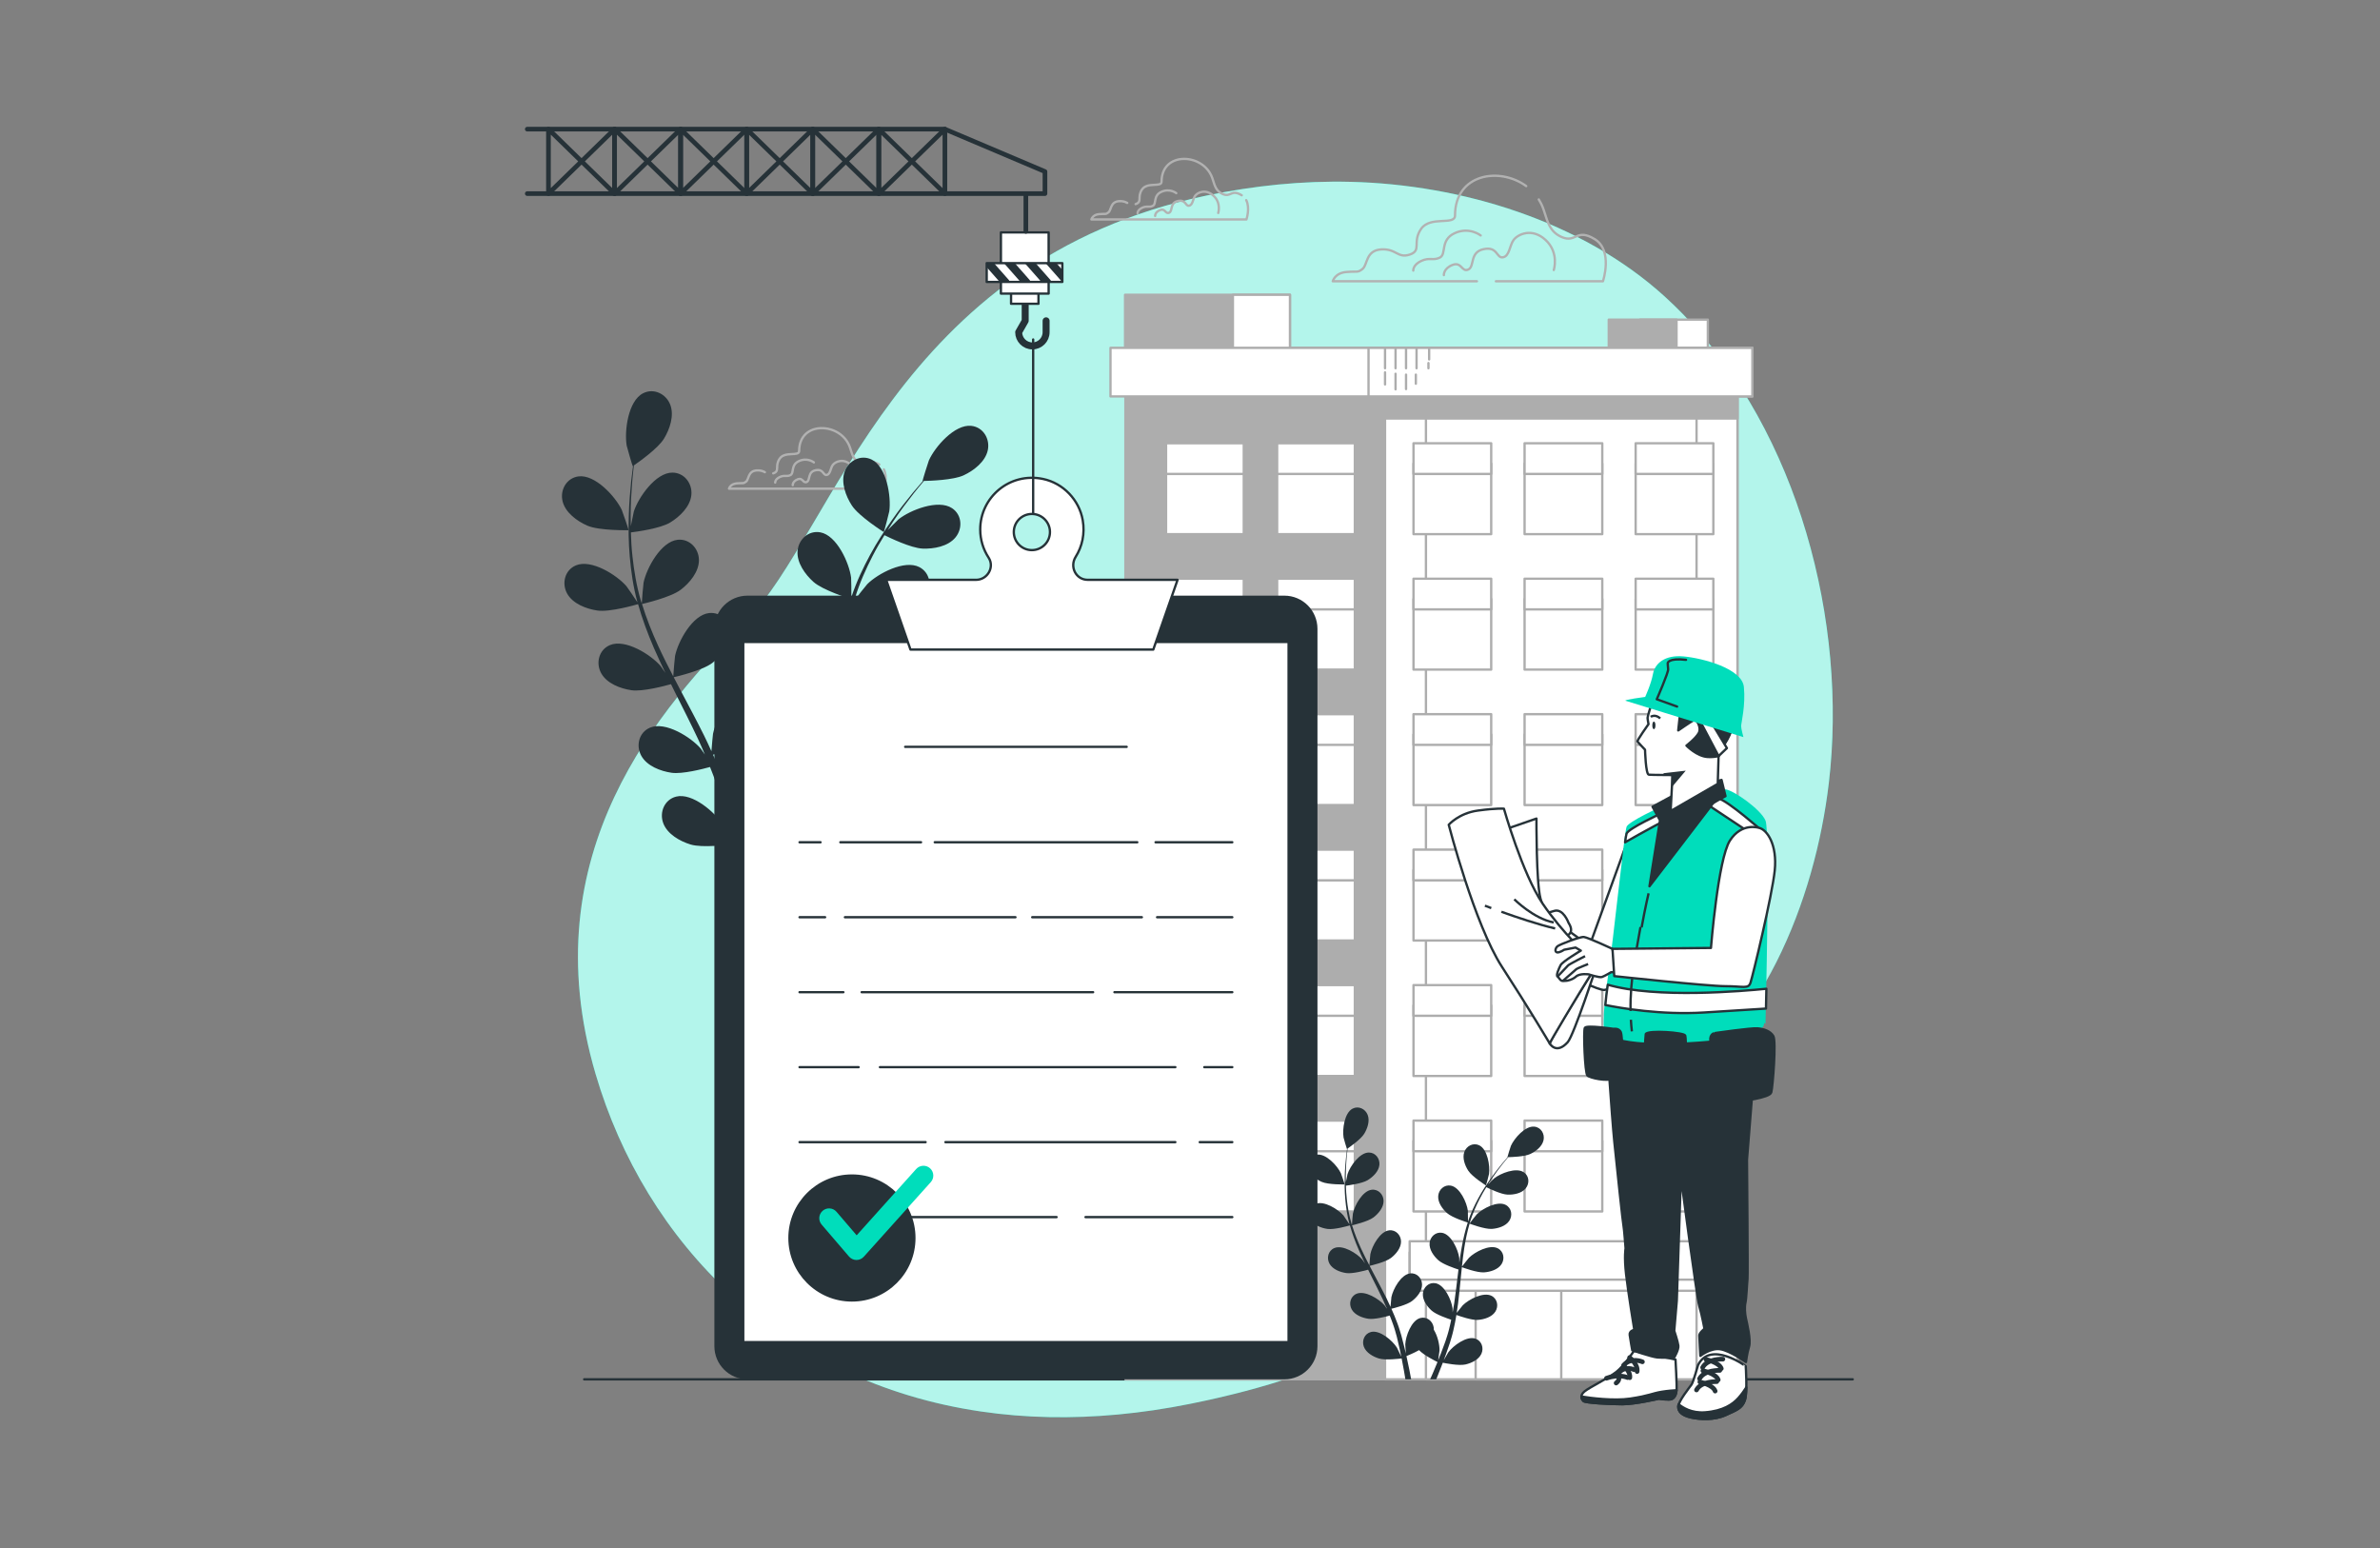 <?xml version="1.0" encoding="utf-8"?>
<!-- Generator: Adobe Illustrator 16.0.0, SVG Export Plug-In . SVG Version: 6.00 Build 0)  -->
<!DOCTYPE svg PUBLIC "-//W3C//DTD SVG 1.1//EN" "http://www.w3.org/Graphics/SVG/1.1/DTD/svg11.dtd">
<svg version="1.1" id="Layer_1" xmlns="http://www.w3.org/2000/svg" xmlns:xlink="http://www.w3.org/1999/xlink" x="0px" y="0px"
	 width="1024px" height="666.079px" viewBox="0 0 1024 666.079" enable-background="new 0 0 1024 666.079" xml:space="preserve">
<rect x="0" y="0" width="1024" height="666.079" fill="#808080" stroke="none"/>
<g>
	<g>
		<path fill="#00DDBB" d="M786.866,336.864c-5.968,50.545-29.046,109.313-75.139,136.311
			c-69.644,40.8-63.813,103.552-199.748,130.832c-21.193,4.256-41.307,6.047-60.271,5.692c-10.194-0.188-20.063-1.011-29.581-2.411
			c-86.395-12.621-144.534-72.673-165.865-145.163c-28.068-95.337,27.979-157.753,65.131-195.358
			c37.148-37.606,64.358-154.779,197.779-182.648c20.345-4.241,41.147-6.404,61.946-5.885
			c47.471,1.165,99.249,16.753,135.076,49.287c2.69,2.445,5.306,4.98,7.856,7.591C773.848,186.225,795.008,267.956,786.866,336.864z
			"/>
		<path opacity="0.7" fill="#FFFFFF" d="M786.866,336.864c-5.968,50.545-29.046,109.313-75.139,136.311
			c-69.644,40.8-63.813,103.552-199.748,130.832c-21.193,4.256-41.307,6.047-60.271,5.692c-10.194-0.188-20.063-1.011-29.581-2.411
			c-86.395-12.621-144.534-72.673-165.865-145.163c-28.068-95.337,27.979-157.753,65.131-195.358
			c37.148-37.606,64.358-154.779,197.779-182.648c20.345-4.241,41.147-6.404,61.946-5.885
			c47.471,1.165,99.249,16.753,135.076,49.287c2.69,2.445,5.306,4.98,7.856,7.591C773.848,186.225,795.008,267.956,786.866,336.864z
			"/>
	</g>
	
		<line fill="none" stroke="#263238" stroke-linecap="round" stroke-linejoin="round" stroke-miterlimit="10" x1="251.342" y1="593.437" x2="797.14" y2="593.437"/>
	<g>
		<path fill="none" stroke="#B2B2B2" stroke-linecap="round" stroke-linejoin="round" stroke-miterlimit="10" d="M643.607,121.016
			h46.068c0,0,4.42-13.261-3.537-18.124c-7.956-4.862-7.956,1.768-14.146-0.884c-5.111-2.191-6.069-6.35-7.499-10.757
			c-0.162-0.502-0.332-1.008-0.514-1.514c-0.506-1.406-1.15-2.715-1.91-3.921"/>
		<path fill="none" stroke="#B2B2B2" stroke-linecap="round" stroke-linejoin="round" stroke-miterlimit="10" d="M656.662,80.068
			c-11.543-8.413-30.639-5.286-30.64,12.658c0,4.42-10.608,0-14.587,5.746c-3.979,5.747,0.443,9.283-4.862,11.051
			c-5.304,1.768-5.746-2.652-12.377-2.21c-6.63,0.442-5.745,6.63-7.956,8.398s-2.211,0.884-7.072,1.326
			c-4.862,0.442-5.747,3.979-5.747,3.979h62.024"/>
		<path fill="none" stroke="#B2B2B2" stroke-linecap="round" stroke-linejoin="round" stroke-miterlimit="10" d="M668.515,116.179
			c0,0,2.408-7.444-3.503-12.917c-5.91-5.473-12.041-2.408-13.793,0c-1.751,2.408-1.751,7.006-4.597,7.444
			c-2.846,0.438-2.189-4.816-8.319-3.503c-6.129,1.314-3.722,7.443-6.567,8.757c-2.846,1.313-2.846-3.503-6.787-1.971
			c-3.94,1.533-3.721,4.379-3.721,4.379"/>
		<path fill="none" stroke="#B2B2B2" stroke-linecap="round" stroke-linejoin="round" stroke-miterlimit="10" d="M637.07,101.306
			c0,0-4.874-3.9-11.212-0.976c-6.338,2.926-3.413,9.019-6.338,10.482c-2.925,1.462-4.388-0.244-8.044,1.462
			c-3.655,1.706-3.412,4.144-3.412,4.144"/>
	</g>
	<g>
		<path fill="none" stroke="#B2B2B2" stroke-linecap="round" stroke-linejoin="round" stroke-miterlimit="10" d="M329.086,203.143
			c-0.842-0.431-1.83-0.865-3.514-0.753c-3.805,0.254-3.297,3.805-4.565,4.819c-1.268,1.015-1.268,0.507-4.06,0.761
			c-2.789,0.253-3.297,2.283-3.297,2.283h66.713c0,0,1.644-4.93-0.096-8.308"/>
		<path fill="none" stroke="#B2B2B2" stroke-linecap="round" stroke-linejoin="round" stroke-miterlimit="10" d="M378.334,199.853
			c-4.566-2.79-4.566,1.015-8.117-0.508c-2.933-1.257-3.483-3.644-4.303-6.173c-0.094-0.288-0.191-0.578-0.295-0.868
			c-3.854-10.717-21.781-11.456-21.783,1.715c0,2.537-6.087,0-8.371,3.298c-2.283,3.297,0.254,5.327-2.79,6.341"/>
		<path fill="none" stroke="#B2B2B2" stroke-linecap="round" stroke-linejoin="round" stroke-miterlimit="10" d="M368.221,207.478
			c0,0,1.383-4.272-2.012-7.413c-3.391-3.14-6.908-1.381-7.913,0c-1.005,1.382-1.005,4.021-2.639,4.272
			c-1.634,0.251-1.256-2.764-4.774-2.01c-3.518,0.753-2.136,4.271-3.769,5.025s-1.633-2.01-3.895-1.13
			c-2.261,0.879-2.136,2.513-2.136,2.513"/>
		<path fill="none" stroke="#B2B2B2" stroke-linecap="round" stroke-linejoin="round" stroke-miterlimit="10" d="M350.176,198.943
			c0,0-2.798-2.238-6.434-0.56c-3.638,1.678-1.959,5.175-3.638,6.014c-1.678,0.84-2.518-0.14-4.615,0.84
			c-2.099,0.979-1.958,2.377-1.958,2.377"/>
	</g>
	<g>
		<path fill="none" stroke="#B2B2B2" stroke-linecap="round" stroke-linejoin="round" stroke-miterlimit="10" d="M485.006,87.302
			c-0.842-0.431-1.83-0.865-3.514-0.753c-3.805,0.253-3.297,3.805-4.565,4.819s-1.269,0.507-4.06,0.761
			c-2.789,0.253-3.297,2.283-3.297,2.283h66.713c0,0,1.644-4.93-0.096-8.309"/>
		<path fill="none" stroke="#B2B2B2" stroke-linecap="round" stroke-linejoin="round" stroke-miterlimit="10" d="M534.254,84.012
			c-4.566-2.791-4.566,1.015-8.117-0.507c-2.933-1.257-3.483-3.644-4.303-6.173c-0.095-0.288-0.191-0.578-0.295-0.868
			c-3.854-10.717-21.782-11.456-21.783,1.715c0,2.537-6.087,0-8.371,3.297c-2.283,3.298,0.254,5.327-2.79,6.342"/>
		<path fill="none" stroke="#B2B2B2" stroke-linecap="round" stroke-linejoin="round" stroke-miterlimit="10" d="M524.141,91.638
			c0,0,1.381-4.272-2.01-7.413c-3.393-3.141-6.911-1.382-7.916,0c-1.005,1.382-1.005,4.021-2.638,4.272
			c-1.634,0.251-1.257-2.764-4.774-2.011c-3.518,0.754-2.136,4.272-3.769,5.026c-1.634,0.753-1.634-2.01-3.895-1.131
			c-2.262,0.879-2.136,2.512-2.136,2.512"/>
		<path fill="none" stroke="#B2B2B2" stroke-linecap="round" stroke-linejoin="round" stroke-miterlimit="10" d="M506.096,83.103
			c0,0-2.797-2.238-6.435-0.56c-3.637,1.679-1.959,5.176-3.637,6.015c-1.678,0.84-2.518-0.14-4.616,0.84
			c-2.098,0.979-1.957,2.377-1.957,2.377"/>
	</g>
	<g>
		
			<rect x="484.205" y="149.656" fill="#ADADAD" stroke="#ADADAD" stroke-linecap="round" stroke-linejoin="round" stroke-miterlimit="10" width="263.343" height="443.781"/>
		
			<rect x="595.918" y="149.656" fill="#FFFFFF" stroke="#ADADAD" stroke-linecap="round" stroke-linejoin="round" stroke-miterlimit="10" width="151.63" height="443.781"/>
		
			<rect x="613.519" y="149.656" fill="#FFFFFF" stroke="#ADADAD" stroke-linecap="round" stroke-linejoin="round" stroke-miterlimit="10" width="116.428" height="443.781"/>
		
			<rect x="595.918" y="149.656" fill="#ADADAD" stroke="#ADADAD" stroke-linecap="round" stroke-linejoin="round" stroke-miterlimit="10" width="151.63" height="30.398"/>
		<g>
			
				<rect x="634.9" y="538.896" fill="#FFFFFF" stroke="#ADADAD" stroke-linecap="round" stroke-linejoin="round" stroke-miterlimit="10" width="73.665" height="54.542"/>
			
				<rect x="671.732" y="538.896" fill="#FFFFFF" stroke="#ADADAD" stroke-linecap="round" stroke-linejoin="round" stroke-miterlimit="10" width="36.833" height="54.542"/>
		</g>
		<g>
			<g>
				
					<rect x="501.703" y="199.451" fill="#FFFFFF" stroke="#ADADAD" stroke-linecap="round" stroke-linejoin="round" stroke-miterlimit="10" width="33.431" height="30.358"/>
				
					<rect x="501.703" y="190.705" fill="#FFFFFF" stroke="#ADADAD" stroke-linecap="round" stroke-linejoin="round" stroke-miterlimit="10" width="33.431" height="13.204"/>
			</g>
			<g>
				
					<rect x="549.494" y="199.451" fill="#FFFFFF" stroke="#ADADAD" stroke-linecap="round" stroke-linejoin="round" stroke-miterlimit="10" width="33.431" height="30.358"/>
				
					<rect x="549.494" y="190.705" fill="#FFFFFF" stroke="#ADADAD" stroke-linecap="round" stroke-linejoin="round" stroke-miterlimit="10" width="33.431" height="13.204"/>
			</g>
			<g>
				
					<rect x="501.703" y="257.732" fill="#FFFFFF" stroke="#ADADAD" stroke-linecap="round" stroke-linejoin="round" stroke-miterlimit="10" width="33.431" height="30.358"/>
				
					<rect x="501.703" y="248.985" fill="#FFFFFF" stroke="#ADADAD" stroke-linecap="round" stroke-linejoin="round" stroke-miterlimit="10" width="33.431" height="13.204"/>
			</g>
			<g>
				
					<rect x="549.494" y="257.732" fill="#FFFFFF" stroke="#ADADAD" stroke-linecap="round" stroke-linejoin="round" stroke-miterlimit="10" width="33.431" height="30.358"/>
				
					<rect x="549.494" y="248.985" fill="#FFFFFF" stroke="#ADADAD" stroke-linecap="round" stroke-linejoin="round" stroke-miterlimit="10" width="33.431" height="13.204"/>
			</g>
			<g>
				
					<rect x="501.703" y="316.013" fill="#FFFFFF" stroke="#ADADAD" stroke-linecap="round" stroke-linejoin="round" stroke-miterlimit="10" width="33.431" height="30.358"/>
				
					<rect x="501.703" y="307.266" fill="#FFFFFF" stroke="#ADADAD" stroke-linecap="round" stroke-linejoin="round" stroke-miterlimit="10" width="33.431" height="13.204"/>
			</g>
			<g>
				
					<rect x="549.494" y="316.013" fill="#FFFFFF" stroke="#ADADAD" stroke-linecap="round" stroke-linejoin="round" stroke-miterlimit="10" width="33.431" height="30.358"/>
				
					<rect x="549.494" y="307.266" fill="#FFFFFF" stroke="#ADADAD" stroke-linecap="round" stroke-linejoin="round" stroke-miterlimit="10" width="33.431" height="13.204"/>
			</g>
			<g>
				
					<rect x="501.703" y="374.293" fill="#FFFFFF" stroke="#ADADAD" stroke-linecap="round" stroke-linejoin="round" stroke-miterlimit="10" width="33.431" height="30.358"/>
				
					<rect x="501.703" y="365.547" fill="#FFFFFF" stroke="#ADADAD" stroke-linecap="round" stroke-linejoin="round" stroke-miterlimit="10" width="33.431" height="13.204"/>
			</g>
			<g>
				
					<rect x="549.494" y="374.293" fill="#FFFFFF" stroke="#ADADAD" stroke-linecap="round" stroke-linejoin="round" stroke-miterlimit="10" width="33.431" height="30.358"/>
				
					<rect x="549.494" y="365.547" fill="#FFFFFF" stroke="#ADADAD" stroke-linecap="round" stroke-linejoin="round" stroke-miterlimit="10" width="33.431" height="13.204"/>
			</g>
			<g>
				
					<rect x="501.703" y="432.574" fill="#FFFFFF" stroke="#ADADAD" stroke-linecap="round" stroke-linejoin="round" stroke-miterlimit="10" width="33.431" height="30.358"/>
				
					<rect x="501.703" y="423.827" fill="#FFFFFF" stroke="#ADADAD" stroke-linecap="round" stroke-linejoin="round" stroke-miterlimit="10" width="33.431" height="13.206"/>
			</g>
			<g>
				
					<rect x="549.494" y="432.574" fill="#FFFFFF" stroke="#ADADAD" stroke-linecap="round" stroke-linejoin="round" stroke-miterlimit="10" width="33.431" height="30.358"/>
				
					<rect x="549.494" y="423.827" fill="#FFFFFF" stroke="#ADADAD" stroke-linecap="round" stroke-linejoin="round" stroke-miterlimit="10" width="33.431" height="13.206"/>
			</g>
			<g>
				
					<rect x="501.703" y="490.854" fill="#FFFFFF" stroke="#ADADAD" stroke-linecap="round" stroke-linejoin="round" stroke-miterlimit="10" width="33.431" height="30.358"/>
				
					<rect x="501.703" y="482.108" fill="#FFFFFF" stroke="#ADADAD" stroke-linecap="round" stroke-linejoin="round" stroke-miterlimit="10" width="33.431" height="13.204"/>
			</g>
			<g>
				
					<rect x="549.494" y="490.854" fill="#FFFFFF" stroke="#ADADAD" stroke-linecap="round" stroke-linejoin="round" stroke-miterlimit="10" width="33.431" height="30.358"/>
				
					<rect x="549.494" y="482.108" fill="#FFFFFF" stroke="#ADADAD" stroke-linecap="round" stroke-linejoin="round" stroke-miterlimit="10" width="33.431" height="13.204"/>
			</g>
		</g>
		<g>
			<g>
				
					<rect x="608.162" y="199.451" fill="#FFFFFF" stroke="#ADADAD" stroke-linecap="round" stroke-linejoin="round" stroke-miterlimit="10" width="33.431" height="30.358"/>
				
					<rect x="608.162" y="190.705" fill="#FFFFFF" stroke="#ADADAD" stroke-linecap="round" stroke-linejoin="round" stroke-miterlimit="10" width="33.431" height="13.204"/>
			</g>
			<g>
				
					<rect x="655.953" y="199.451" fill="#FFFFFF" stroke="#ADADAD" stroke-linecap="round" stroke-linejoin="round" stroke-miterlimit="10" width="33.431" height="30.358"/>
				
					<rect x="655.953" y="190.705" fill="#FFFFFF" stroke="#ADADAD" stroke-linecap="round" stroke-linejoin="round" stroke-miterlimit="10" width="33.431" height="13.204"/>
			</g>
			<g>
				
					<rect x="703.742" y="199.451" fill="#FFFFFF" stroke="#ADADAD" stroke-linecap="round" stroke-linejoin="round" stroke-miterlimit="10" width="33.431" height="30.358"/>
				
					<rect x="703.742" y="190.705" fill="#FFFFFF" stroke="#ADADAD" stroke-linecap="round" stroke-linejoin="round" stroke-miterlimit="10" width="33.431" height="13.204"/>
			</g>
			<g>
				
					<rect x="608.162" y="257.732" fill="#FFFFFF" stroke="#ADADAD" stroke-linecap="round" stroke-linejoin="round" stroke-miterlimit="10" width="33.431" height="30.358"/>
				
					<rect x="608.162" y="248.985" fill="#FFFFFF" stroke="#ADADAD" stroke-linecap="round" stroke-linejoin="round" stroke-miterlimit="10" width="33.431" height="13.204"/>
			</g>
			<g>
				
					<rect x="655.953" y="257.732" fill="#FFFFFF" stroke="#ADADAD" stroke-linecap="round" stroke-linejoin="round" stroke-miterlimit="10" width="33.431" height="30.358"/>
				
					<rect x="655.953" y="248.985" fill="#FFFFFF" stroke="#ADADAD" stroke-linecap="round" stroke-linejoin="round" stroke-miterlimit="10" width="33.431" height="13.204"/>
			</g>
			<g>
				
					<rect x="703.742" y="257.732" fill="#FFFFFF" stroke="#ADADAD" stroke-linecap="round" stroke-linejoin="round" stroke-miterlimit="10" width="33.431" height="30.358"/>
				
					<rect x="703.742" y="248.985" fill="#FFFFFF" stroke="#ADADAD" stroke-linecap="round" stroke-linejoin="round" stroke-miterlimit="10" width="33.431" height="13.204"/>
			</g>
			<g>
				
					<rect x="608.162" y="316.013" fill="#FFFFFF" stroke="#ADADAD" stroke-linecap="round" stroke-linejoin="round" stroke-miterlimit="10" width="33.431" height="30.358"/>
				
					<rect x="608.162" y="307.266" fill="#FFFFFF" stroke="#ADADAD" stroke-linecap="round" stroke-linejoin="round" stroke-miterlimit="10" width="33.431" height="13.204"/>
			</g>
			<g>
				
					<rect x="655.953" y="316.013" fill="#FFFFFF" stroke="#ADADAD" stroke-linecap="round" stroke-linejoin="round" stroke-miterlimit="10" width="33.431" height="30.358"/>
				
					<rect x="655.953" y="307.266" fill="#FFFFFF" stroke="#ADADAD" stroke-linecap="round" stroke-linejoin="round" stroke-miterlimit="10" width="33.431" height="13.204"/>
			</g>
			<g>
				
					<rect x="703.742" y="316.013" fill="#FFFFFF" stroke="#ADADAD" stroke-linecap="round" stroke-linejoin="round" stroke-miterlimit="10" width="33.431" height="30.358"/>
				
					<rect x="703.742" y="307.266" fill="#FFFFFF" stroke="#ADADAD" stroke-linecap="round" stroke-linejoin="round" stroke-miterlimit="10" width="33.431" height="13.204"/>
			</g>
			<g>
				
					<rect x="608.162" y="374.293" fill="#FFFFFF" stroke="#ADADAD" stroke-linecap="round" stroke-linejoin="round" stroke-miterlimit="10" width="33.431" height="30.358"/>
				
					<rect x="608.162" y="365.547" fill="#FFFFFF" stroke="#ADADAD" stroke-linecap="round" stroke-linejoin="round" stroke-miterlimit="10" width="33.431" height="13.204"/>
			</g>
			<g>
				
					<rect x="655.953" y="374.293" fill="#FFFFFF" stroke="#ADADAD" stroke-linecap="round" stroke-linejoin="round" stroke-miterlimit="10" width="33.431" height="30.358"/>
				
					<rect x="655.953" y="365.547" fill="#FFFFFF" stroke="#ADADAD" stroke-linecap="round" stroke-linejoin="round" stroke-miterlimit="10" width="33.431" height="13.204"/>
			</g>
			<g>
				
					<rect x="703.742" y="374.293" fill="#FFFFFF" stroke="#ADADAD" stroke-linecap="round" stroke-linejoin="round" stroke-miterlimit="10" width="33.431" height="30.358"/>
				
					<rect x="703.742" y="365.547" fill="#FFFFFF" stroke="#ADADAD" stroke-linecap="round" stroke-linejoin="round" stroke-miterlimit="10" width="33.431" height="13.204"/>
			</g>
			<g>
				
					<rect x="608.162" y="432.574" fill="#FFFFFF" stroke="#ADADAD" stroke-linecap="round" stroke-linejoin="round" stroke-miterlimit="10" width="33.431" height="30.358"/>
				
					<rect x="608.162" y="423.827" fill="#FFFFFF" stroke="#ADADAD" stroke-linecap="round" stroke-linejoin="round" stroke-miterlimit="10" width="33.431" height="13.206"/>
			</g>
			<g>
				
					<rect x="655.953" y="432.574" fill="#FFFFFF" stroke="#ADADAD" stroke-linecap="round" stroke-linejoin="round" stroke-miterlimit="10" width="33.431" height="30.358"/>
				
					<rect x="655.953" y="423.827" fill="#FFFFFF" stroke="#ADADAD" stroke-linecap="round" stroke-linejoin="round" stroke-miterlimit="10" width="33.431" height="13.206"/>
			</g>
			<g>
				
					<rect x="703.742" y="432.574" fill="#FFFFFF" stroke="#ADADAD" stroke-linecap="round" stroke-linejoin="round" stroke-miterlimit="10" width="33.431" height="30.358"/>
				
					<rect x="703.742" y="423.827" fill="#FFFFFF" stroke="#ADADAD" stroke-linecap="round" stroke-linejoin="round" stroke-miterlimit="10" width="33.431" height="13.206"/>
			</g>
			<g>
				
					<rect x="608.162" y="490.854" fill="#FFFFFF" stroke="#ADADAD" stroke-linecap="round" stroke-linejoin="round" stroke-miterlimit="10" width="33.431" height="30.358"/>
				
					<rect x="608.162" y="482.108" fill="#FFFFFF" stroke="#ADADAD" stroke-linecap="round" stroke-linejoin="round" stroke-miterlimit="10" width="33.431" height="13.204"/>
			</g>
			<g>
				
					<rect x="655.953" y="490.854" fill="#FFFFFF" stroke="#ADADAD" stroke-linecap="round" stroke-linejoin="round" stroke-miterlimit="10" width="33.431" height="30.358"/>
				
					<rect x="655.953" y="482.108" fill="#FFFFFF" stroke="#ADADAD" stroke-linecap="round" stroke-linejoin="round" stroke-miterlimit="10" width="33.431" height="13.204"/>
			</g>
			<g>
				
					<rect x="703.742" y="490.854" fill="#FFFFFF" stroke="#ADADAD" stroke-linecap="round" stroke-linejoin="round" stroke-miterlimit="10" width="33.431" height="30.358"/>
				
					<rect x="703.742" y="482.108" fill="#FFFFFF" stroke="#ADADAD" stroke-linecap="round" stroke-linejoin="round" stroke-miterlimit="10" width="33.431" height="13.204"/>
			</g>
		</g>
		
			<rect x="606.519" y="538.815" fill="#FFFFFF" stroke="#ADADAD" stroke-linecap="round" stroke-linejoin="round" stroke-miterlimit="10" width="130.23" height="16.522"/>
		
			<rect x="606.519" y="534.036" fill="#FFFFFF" stroke="#ADADAD" stroke-linecap="round" stroke-linejoin="round" stroke-miterlimit="10" width="130.23" height="16.522"/>
		
			<rect x="484.063" y="126.823" fill="#ADADAD" stroke="#ADADAD" stroke-linecap="round" stroke-linejoin="round" stroke-miterlimit="10" width="70.946" height="43.734"/>
		
			<rect x="530.461" y="126.823" fill="#FFFFFF" stroke="#ADADAD" stroke-linecap="round" stroke-linejoin="round" stroke-miterlimit="10" width="24.549" height="43.734"/>
		
			<rect x="705.649" y="137.513" fill="#FFFFFF" stroke="#ADADAD" stroke-linecap="round" stroke-linejoin="round" stroke-miterlimit="10" width="29.156" height="33.044"/>
		
			<rect x="692.174" y="137.513" fill="#ADADAD" stroke="#ADADAD" stroke-linecap="round" stroke-linejoin="round" stroke-miterlimit="10" width="29.156" height="33.044"/>
		
			<rect x="477.791" y="149.656" fill="#FFFFFF" stroke="#ADADAD" stroke-linecap="round" stroke-linejoin="round" stroke-miterlimit="10" width="276.17" height="20.901"/>
		
			<rect x="588.813" y="149.656" fill="#FFFFFF" stroke="#ADADAD" stroke-linecap="round" stroke-linejoin="round" stroke-miterlimit="10" width="165.148" height="20.901"/>
		<g>
			
				<line fill="#FFFFFF" stroke="#ADADAD" stroke-linecap="round" stroke-linejoin="round" stroke-miterlimit="10" x1="595.918" y1="149.656" x2="595.918" y2="158.433"/>
			
				<line fill="#FFFFFF" stroke="#ADADAD" stroke-linecap="round" stroke-linejoin="round" stroke-miterlimit="10" x1="600.437" y1="149.656" x2="600.437" y2="158.433"/>
			
				<line fill="#FFFFFF" stroke="#ADADAD" stroke-linecap="round" stroke-linejoin="round" stroke-miterlimit="10" x1="600.437" y1="160.801" x2="600.437" y2="167.505"/>
			
				<line fill="#FFFFFF" stroke="#ADADAD" stroke-linecap="round" stroke-linejoin="round" stroke-miterlimit="10" x1="604.955" y1="149.656" x2="604.955" y2="158.433"/>
			
				<line fill="#FFFFFF" stroke="#ADADAD" stroke-linecap="round" stroke-linejoin="round" stroke-miterlimit="10" x1="604.955" y1="161.179" x2="604.955" y2="167.393"/>
			
				<line fill="#FFFFFF" stroke="#ADADAD" stroke-linecap="round" stroke-linejoin="round" stroke-miterlimit="10" x1="609.172" y1="161.179" x2="609.172" y2="165.095"/>
			
				<line fill="#FFFFFF" stroke="#ADADAD" stroke-linecap="round" stroke-linejoin="round" stroke-miterlimit="10" x1="609.473" y1="149.656" x2="609.473" y2="158.433"/>
			
				<line fill="#FFFFFF" stroke="#ADADAD" stroke-linecap="round" stroke-linejoin="round" stroke-miterlimit="10" x1="614.595" y1="156.207" x2="614.595" y2="158.433"/>
			
				<line fill="#FFFFFF" stroke="#ADADAD" stroke-linecap="round" stroke-linejoin="round" stroke-miterlimit="10" x1="614.896" y1="149.656" x2="614.896" y2="154.646"/>
			
				<line fill="#FFFFFF" stroke="#ADADAD" stroke-linecap="round" stroke-linejoin="round" stroke-miterlimit="10" x1="595.918" y1="160.198" x2="595.918" y2="165.396"/>
		</g>
	</g>
	<g>
		<path fill="#263238" d="M252.68,226.143c5.157,2.251,17.769,1.967,17.778,1.967c0.131-0.003-2.711-8.255-2.95-8.756
			c-2.767-5.79-11.518-15.347-18.638-14.385c-5.13,0.694-7.982,5.827-6.825,10.657C243.229,220.56,248.289,224.223,252.68,226.143z"
			/>
		<path fill="#263238" d="M257.033,262.674c5.35,0.78,16.604-2.483,17.499-2.748c1.778,6.301,4.111,12.622,6.827,18.889
			c1.547,3.585,3.219,7.146,4.938,10.697c-1.026-1.503-1.956-2.84-2.105-3.015c-4.199-4.853-15.163-11.76-21.774-8.95
			c-4.768,2.022-6.16,7.726-3.769,12.08c2.441,4.444,8.292,6.644,13.034,7.334c4.811,0.702,14.463-1.889,17.009-2.608
			c0.675,1.355,1.332,2.716,2.013,4.068c3.259,6.491,6.539,12.952,9.562,19.389c1.067,2.268,2.034,4.54,3.011,6.811
			c-0.913-1.335-1.693-2.452-1.831-2.611c-4.197-4.851-15.16-11.759-21.775-8.951c-4.765,2.023-6.159,7.728-3.767,12.08
			c2.444,4.445,8.292,6.644,13.034,7.334c4.592,0.67,13.522-1.641,16.55-2.481c0.93,2.355,1.865,4.712,2.66,7.037
			c0.505,1.599,1.104,3.104,1.522,4.737c0.45,1.609,0.893,3.204,1.335,4.781c0.736,3.069,1.515,6.234,2.158,9.246
			c0.463,2.093,0.865,4.094,1.277,6.111c-1.035-2.271-3.156-6.671-3.375-7.02c-3.413-5.432-13.205-13.918-20.168-12.146
			c-5.017,1.279-7.26,6.706-5.553,11.371c1.741,4.763,7.189,7.823,11.771,9.223c5.047,1.542,16.218,0.134,17.612-0.052
			c0.67,3.338,1.288,6.59,1.824,9.67c0.402,2.279,0.768,4.47,1.104,6.572h4.475c-0.422-2.341-0.883-4.79-1.393-7.354
			c-0.666-3.392-1.445-7.003-2.281-10.706c0.839-0.333,5.604-2.26,9.825-4.619c3.677,3.981,13.102,8.644,14.32,9.236
			c-1.281,3.153-2.561,6.208-3.812,9.071c-0.66,1.519-1.302,2.95-1.939,4.371h4.73c0.377-0.898,0.749-1.779,1.131-2.714
			c1.315-3.197,2.658-6.64,4.004-10.186c1.351,0.282,12.409,2.528,17.563,1.365c4.674-1.057,10.336-3.702,12.429-8.322
			c2.048-4.524,0.214-10.104-4.694-11.752c-6.809-2.289-17.207,5.447-21.016,10.61c-0.226,0.304-2.294,3.881-3.563,6.159
			c0.542-1.452,1.084-2.856,1.622-4.358c1.089-2.963,2.086-5.952,3.17-9.164c0.47-1.569,0.944-3.154,1.424-4.755
			c0.508-1.578,0.846-3.309,1.28-4.978c0.926-3.89,1.675-7.875,2.341-11.907c2.598,0.944,11.867,4.17,16.669,3.832
			c4.781-0.336,10.776-2.092,13.545-6.343c2.71-4.161,1.744-9.955-2.856-12.328c-6.388-3.293-17.836,2.778-22.383,7.304
			c-0.285,0.281-3.183,3.896-4.735,5.912c0.382-2.427,0.773-4.847,1.079-7.315c0.885-7.124,1.558-14.362,2.262-21.581
			c0.215-2.211,0.454-4.412,0.688-6.616c0.921,0.348,11.855,4.418,17.235,4.04c4.779-0.334,10.776-2.091,13.544-6.343
			c2.71-4.161,1.742-9.954-2.857-12.326c-6.387-3.294-17.834,2.777-22.382,7.304c-0.343,0.34-4.505,5.547-5.499,6.924
			c0.513-4.854,1.068-9.686,1.811-14.427c1.013-6.543,2.371-12.907,4.142-18.975c0.428,0.162,11.823,4.462,17.331,4.076
			c4.781-0.336,10.777-2.093,13.546-6.343c2.71-4.162,1.743-9.954-2.858-12.328c-6.386-3.293-17.832,2.778-22.381,7.303
			c-0.356,0.355-4.832,5.96-5.571,7.034c0.106-0.36,0.176-0.746,0.286-1.104c1.973-6.454,4.694-12.458,7.517-17.955
			c1.635-3.198,3.376-6.163,5.135-9.009c2.04,1.019,11.415,5.571,16.411,5.771c4.788,0.19,10.941-0.896,14.158-4.817
			c3.152-3.838,2.826-9.702-1.484-12.566c-5.987-3.975-18.033,0.803-23.049,4.801c-0.274,0.217-2.801,2.735-4.617,4.595
			c0.813-1.273,1.627-2.601,2.432-3.804c3.005-4.527,6.037-8.487,8.75-11.973c1.559-1.968,3.006-3.719,4.38-5.342
			c2.521-0.044,12.688-0.353,17.135-2.439c4.337-2.038,9.299-5.836,10.348-10.799c1.026-4.86-1.965-9.915-7.111-10.468
			c-7.143-0.771-15.633,9.02-18.242,14.882c-0.226,0.508-2.843,8.834-2.712,8.833c0,0,0.123-0.001,0.152-0.002
			c-1.353,1.535-2.784,3.197-4.313,5.044c-2.793,3.434-5.92,7.337-9.035,11.816c-3.125,4.468-6.396,9.41-9.369,14.926
			c-2.989,5.525-5.85,11.49-8.003,18.018c-0.026,0.073-0.04,0.153-0.066,0.228c0.038-2.105-0.055-7.994-0.113-8.444
			c-0.825-6.362-6.157-18.173-13.226-19.479c-5.09-0.94-9.399,3.047-9.806,7.998c-0.413,5.055,3.251,10.115,6.825,13.307
			c4.031,3.601,15.219,7.087,16.111,7.363c-1.996,6.235-3.534,12.795-4.729,19.519c-0.685,3.845-1.256,7.738-1.78,11.648
			c-0.026-1.822-0.063-3.449-0.093-3.676c-0.826-6.364-6.158-18.172-13.225-19.479c-5.091-0.942-9.401,3.048-9.806,7.996
			c-0.416,5.056,3.251,10.116,6.825,13.309c3.625,3.239,13.105,6.404,15.625,7.208c-0.186,1.502-0.388,3.001-0.566,4.503
			c-0.862,7.211-1.69,14.41-2.72,21.447c-0.36,2.48-0.808,4.908-1.246,7.339c-0.026-1.616-0.062-2.978-0.087-3.184
			c-0.827-6.364-6.158-18.174-13.224-19.48c-5.092-0.939-9.402,3.047-9.808,7.999c-0.416,5.053,3.252,10.115,6.825,13.307
			c3.46,3.091,12.185,6.091,15.174,7.06c-0.524,2.477-1.045,4.958-1.665,7.336c-0.461,1.613-0.791,3.198-1.342,4.793
			c-0.515,1.588-1.022,3.165-1.524,4.723c-1.08,2.966-2.175,6.034-3.3,8.902c-0.768,2-1.538,3.894-2.306,5.8
			c0.388-2.464,1.048-7.305,1.057-7.714c0.099-4.262-1.415-11.192-4.428-16.063c0.018-0.629-0.018-1.256-0.117-1.88
			c-0.788-4.903-5.395-8.545-10.398-7.213c-6.943,1.848-11.347,14.037-11.675,20.443c-0.02,0.378,0.229,4.503,0.427,7.103
			c-0.35-1.51-0.671-2.98-1.05-4.531c-0.729-3.071-1.546-6.114-2.413-9.393c-0.472-1.568-0.952-3.15-1.437-4.75
			c-0.445-1.595-1.121-3.226-1.678-4.857c-1.374-3.754-2.947-7.493-4.617-11.223c2.689-0.645,12.199-3.068,16.018-6
			c3.803-2.917,7.835-7.691,7.8-12.762c-0.037-4.966-4.037-9.265-9.185-8.706c-7.143,0.775-13.344,12.155-14.641,18.439
			c-0.08,0.393-0.503,5.005-0.687,7.545c-1.021-2.234-2.029-4.471-3.137-6.698c-3.19-6.43-6.622-12.839-10.019-19.248
			c-1.041-1.962-2.054-3.93-3.076-5.896c0.958-0.22,12.326-2.857,16.604-6.14c3.801-2.917,7.833-7.689,7.798-12.762
			c-0.036-4.966-4.038-9.265-9.185-8.705c-7.143,0.775-13.342,12.155-14.639,18.438c-0.098,0.474-0.696,7.113-0.767,8.808
			c-2.25-4.33-4.451-8.667-6.449-13.031c-2.764-6.018-5.142-12.074-7.013-18.111c0.447-0.102,12.321-2.802,16.705-6.162
			c3.802-2.917,7.833-7.69,7.797-12.763c-0.034-4.966-4.036-9.264-9.184-8.705c-7.143,0.775-13.342,12.155-14.638,18.439
			c-0.103,0.493-0.744,7.637-0.768,8.938c-0.11-0.358-0.264-0.718-0.37-1.077c-1.914-6.474-2.958-12.982-3.635-19.125
			c-0.401-3.568-0.585-7-0.688-10.344c2.264-0.276,12.594-1.652,16.87-4.241c4.102-2.483,8.634-6.784,9.154-11.829
			c0.51-4.94-2.996-9.652-8.172-9.662c-7.185-0.014-14.597,10.617-16.576,16.72c-0.107,0.333-0.828,3.827-1.315,6.38
			c-0.023-1.51-0.077-3.068-0.071-4.515c0.011-5.433,0.354-10.409,0.694-14.812c0.213-2.503,0.456-4.762,0.707-6.872
			c2.079-1.431,10.389-7.296,12.943-11.489c2.496-4.091,4.535-9.997,2.674-14.714c-1.824-4.621-7.107-7.186-11.704-4.81
			c-6.384,3.299-8.063,16.149-7.007,22.478c0.092,0.546,2.503,8.935,2.611,8.863c0,0,0.102-0.07,0.125-0.087
			c-0.281,2.026-0.559,4.203-0.813,6.586c-0.438,4.405-0.891,9.385-1.019,14.84c-0.142,5.451-0.143,11.376,0.419,17.619
			c0.558,6.256,1.46,12.811,3.266,19.442c0.02,0.075,0.051,0.15,0.071,0.226c-1.13-1.776-4.457-6.636-4.756-6.98
			c-4.197-4.853-15.16-11.76-21.774-8.952c-4.764,2.023-6.161,7.728-3.768,12.081C246.444,259.785,252.292,261.983,257.033,262.674z
			"/>
		<path fill="#263238" d="M380.247,228.917c0.111,0.07,2.293-8.383,2.371-8.931c0.884-6.354-1.143-19.154-7.612-22.28
			c-4.661-2.252-9.871,0.457-11.569,5.125c-1.735,4.765,0.463,10.615,3.068,14.637C369.563,222.191,380.239,228.911,380.247,228.917
			z"/>
	</g>
	<g>
		<path fill="#263238" d="M568.699,508.498c2.855,1.247,9.838,1.09,9.845,1.09c0.071-0.002-1.501-4.572-1.634-4.85
			c-1.532-3.206-6.379-8.498-10.321-7.966c-2.841,0.384-4.421,3.228-3.78,5.902C563.464,505.406,566.267,507.436,568.699,508.498z"
			/>
		<path fill="#263238" d="M571.109,528.729c2.962,0.432,9.195-1.376,9.69-1.522c0.983,3.49,2.277,6.991,3.78,10.461
			c0.857,1.985,1.783,3.957,2.734,5.923c-0.567-0.833-1.082-1.573-1.165-1.668c-2.325-2.688-8.397-6.512-12.059-4.957
			c-2.64,1.121-3.411,4.279-2.087,6.689c1.353,2.462,4.593,3.68,7.218,4.062c2.665,0.388,8.009-1.046,9.419-1.445
			c0.375,0.751,0.738,1.504,1.115,2.253c1.805,3.594,3.621,7.172,5.296,10.737c0.59,1.256,1.125,2.514,1.666,3.772
			c-0.506-0.739-0.938-1.357-1.013-1.446c-2.325-2.686-8.396-6.512-12.06-4.957c-2.639,1.121-3.411,4.281-2.086,6.691
			c1.353,2.46,4.592,3.678,7.218,4.061c2.543,0.371,7.488-0.908,9.165-1.375c0.515,1.305,1.033,2.61,1.473,3.897
			c0.28,0.886,0.612,1.719,0.844,2.624c0.249,0.892,0.495,1.774,0.739,2.649c0.407,1.699,0.839,3.451,1.195,5.12
			c0.256,1.158,0.479,2.267,0.707,3.383c-0.572-1.256-1.747-3.693-1.869-3.887c-1.89-3.007-7.312-7.708-11.168-6.726
			c-2.779,0.708-4.021,3.714-3.075,6.296c0.964,2.638,3.98,4.333,6.519,5.108c2.795,0.854,8.981,0.074,9.753-0.028
			c0.371,1.848,0.714,3.649,1.01,5.355c0.224,1.261,0.426,2.474,0.612,3.639h2.477c-0.233-1.298-0.488-2.653-0.771-4.073
			c-0.37-1.879-0.801-3.879-1.264-5.928c0.466-0.186,3.104-1.253,5.441-2.559c2.037,2.206,7.255,4.786,7.931,5.114
			c-0.71,1.747-1.417,3.439-2.111,5.025c-0.365,0.84-0.721,1.633-1.073,2.42h2.62c0.208-0.499,0.413-0.986,0.626-1.503
			c0.729-1.77,1.472-3.677,2.216-5.641c0.749,0.156,6.873,1.399,9.727,0.756c2.589-0.586,5.725-2.05,6.883-4.609
			c1.135-2.506,0.12-5.595-2.599-6.507c-3.771-1.269-9.529,3.016-11.638,5.875c-0.126,0.167-1.271,2.149-1.974,3.41
			c0.3-0.804,0.6-1.583,0.898-2.414c0.604-1.64,1.155-3.296,1.756-5.074c0.26-0.869,0.522-1.747,0.788-2.634
			c0.281-0.874,0.469-1.832,0.708-2.756c0.514-2.153,0.929-4.36,1.297-6.594c1.438,0.523,6.572,2.31,9.231,2.122
			c2.647-0.187,5.968-1.158,7.501-3.512c1.501-2.305,0.965-5.513-1.582-6.827c-3.537-1.823-9.877,1.538-12.396,4.045
			c-0.157,0.156-1.762,2.158-2.621,3.273c0.21-1.344,0.427-2.684,0.597-4.05c0.49-3.945,0.862-7.954,1.252-11.953
			c0.119-1.225,0.253-2.443,0.38-3.663c0.511,0.193,6.566,2.447,9.545,2.237c2.647-0.186,5.968-1.159,7.501-3.512
			c1.501-2.306,0.966-5.514-1.582-6.827c-3.536-1.825-9.876,1.539-12.395,4.044c-0.19,0.188-2.495,3.072-3.045,3.834
			c0.283-2.688,0.591-5.363,1.002-7.989c0.562-3.623,1.313-7.148,2.293-10.509c0.237,0.091,6.548,2.472,9.599,2.258
			c2.646-0.187,5.969-1.158,7.502-3.513c1.5-2.304,0.966-5.512-1.583-6.826c-3.538-1.825-9.876,1.538-12.396,4.044
			c-0.197,0.197-2.676,3.301-3.085,3.896c0.059-0.199,0.098-0.413,0.159-0.611c1.093-3.574,2.6-6.899,4.162-9.944
			c0.906-1.77,1.87-3.413,2.844-4.989c1.13,0.564,6.321,3.085,9.088,3.196c2.652,0.105,6.061-0.496,7.841-2.668
			c1.745-2.126,1.565-5.374-0.822-6.959c-3.315-2.201-9.985,0.445-12.765,2.659c-0.149,0.121-1.551,1.515-2.557,2.544
			c0.45-0.705,0.902-1.44,1.348-2.106c1.664-2.507,3.343-4.699,4.845-6.63c0.863-1.09,1.665-2.06,2.426-2.958
			c1.396-0.025,7.027-0.195,9.489-1.352c2.401-1.128,5.149-3.231,5.73-5.98c0.568-2.691-1.088-5.491-3.938-5.797
			c-3.956-0.426-8.656,4.995-10.102,8.241c-0.125,0.281-1.575,4.892-1.502,4.892c0,0,0.068-0.001,0.085-0.001
			c-0.75,0.851-1.542,1.771-2.389,2.793c-1.549,1.902-3.278,4.063-5.004,6.544c-1.73,2.474-3.541,5.211-5.188,8.266
			c-1.655,3.06-3.24,6.362-4.433,9.978c-0.013,0.04-0.022,0.085-0.035,0.125c0.02-1.165-0.031-4.427-0.064-4.676
			c-0.457-3.523-3.41-10.064-7.323-10.788c-2.818-0.52-5.206,1.688-5.431,4.429c-0.229,2.799,1.801,5.602,3.78,7.37
			c2.232,1.994,8.429,3.925,8.922,4.077c-1.104,3.453-1.958,7.086-2.618,10.81c-0.38,2.129-0.696,4.285-0.985,6.451
			c-0.016-1.01-0.036-1.911-0.052-2.036c-0.457-3.524-3.41-10.064-7.324-10.787c-2.818-0.521-5.206,1.688-5.431,4.428
			c-0.229,2.8,1.801,5.602,3.78,7.37c2.009,1.794,7.258,3.546,8.652,3.991c-0.102,0.831-0.214,1.662-0.313,2.494
			c-0.477,3.993-0.936,7.98-1.506,11.877c-0.199,1.373-0.447,2.718-0.69,4.064c-0.014-0.895-0.033-1.648-0.049-1.763
			c-0.457-3.525-3.41-10.064-7.322-10.788c-2.819-0.52-5.207,1.687-5.432,4.429c-0.229,2.799,1.801,5.602,3.781,7.37
			c1.915,1.712,6.747,3.374,8.402,3.91c-0.29,1.372-0.579,2.747-0.922,4.062c-0.255,0.894-0.438,1.771-0.744,2.655
			c-0.284,0.88-0.565,1.752-0.844,2.615c-0.598,1.644-1.205,3.342-1.827,4.93c-0.425,1.109-0.852,2.156-1.276,3.212
			c0.214-1.364,0.58-4.044,0.584-4.272c0.055-2.359-0.782-6.197-2.451-8.894c0.01-0.348-0.011-0.696-0.064-1.042
			c-0.438-2.716-2.987-4.733-5.759-3.995c-3.845,1.023-6.283,7.773-6.466,11.32c-0.01,0.21,0.127,2.494,0.236,3.934
			c-0.193-0.836-0.372-1.649-0.582-2.508c-0.402-1.701-0.855-3.387-1.334-5.202c-0.264-0.868-0.529-1.746-0.797-2.631
			c-0.247-0.883-0.62-1.786-0.93-2.689c-0.761-2.078-1.632-4.149-2.557-6.215c1.489-0.356,6.756-1.699,8.87-3.323
			c2.105-1.615,4.339-4.259,4.318-7.067c-0.019-2.75-2.235-5.131-5.084-4.821c-3.956,0.43-7.39,6.732-8.108,10.211
			c-0.045,0.218-0.278,2.771-0.381,4.178c-0.564-1.237-1.123-2.476-1.736-3.709c-1.768-3.561-3.667-7.11-5.549-10.659
			c-0.576-1.087-1.137-2.176-1.703-3.265c0.531-0.122,6.826-1.583,9.195-3.4c2.105-1.615,4.338-4.259,4.318-7.067
			c-0.021-2.75-2.236-5.132-5.085-4.822c-3.957,0.43-7.39,6.731-8.107,10.21c-0.055,0.263-0.387,3.939-0.426,4.878
			c-1.245-2.398-2.464-4.8-3.57-7.216c-1.53-3.332-2.849-6.686-3.884-10.03c0.248-0.057,6.824-1.552,9.25-3.413
			c2.105-1.615,4.339-4.258,4.318-7.067c-0.019-2.75-2.235-5.131-5.086-4.821c-3.955,0.43-7.388,6.732-8.105,10.212
			c-0.057,0.272-0.411,4.229-0.425,4.95c-0.062-0.199-0.147-0.398-0.206-0.597c-1.06-3.585-1.638-7.19-2.013-10.591
			c-0.222-1.976-0.323-3.877-0.381-5.729c1.254-0.152,6.975-0.914,9.343-2.349c2.271-1.375,4.781-3.756,5.069-6.55
			c0.282-2.736-1.659-5.346-4.525-5.351c-3.979-0.008-8.084,5.879-9.18,9.259c-0.059,0.185-0.459,2.12-0.729,3.533
			c-0.013-0.836-0.042-1.699-0.039-2.5c0.006-3.009,0.195-5.765,0.384-8.203c0.118-1.386,0.253-2.637,0.393-3.805
			c1.15-0.792,5.753-4.041,7.167-6.362c1.382-2.266,2.512-5.537,1.481-8.149c-1.012-2.559-3.937-3.979-6.482-2.664
			c-3.535,1.826-4.465,8.943-3.881,12.448c0.052,0.302,1.386,4.947,1.447,4.907c0,0,0.056-0.038,0.068-0.047
			c-0.155,1.122-0.309,2.327-0.449,3.646c-0.243,2.439-0.494,5.198-0.564,8.218c-0.078,3.018-0.079,6.301,0.232,9.757
			c0.309,3.465,0.808,7.095,1.808,10.767c0.012,0.042,0.028,0.084,0.04,0.125c-0.626-0.983-2.469-3.674-2.633-3.866
			c-2.325-2.688-8.397-6.512-12.059-4.957c-2.64,1.121-3.413,4.279-2.087,6.69C565.245,527.128,568.484,528.346,571.109,528.729z"/>
		<path fill="#263238" d="M639.342,510.035c0.063,0.038,1.271-4.643,1.313-4.947c0.49-3.519-0.632-10.607-4.216-12.338
			c-2.58-1.247-5.466,0.254-6.405,2.839c-0.962,2.639,0.256,5.878,1.699,8.105C633.426,506.311,639.339,510.031,639.342,510.035z"/>
	</g>
	<g>
		<path fill="#263238" d="M552.585,593.437H321.619c-7.873,0-14.255-6.381-14.255-14.254V270.526
			c0-7.873,6.382-14.255,14.255-14.255h230.966c7.872,0,14.254,6.382,14.254,14.255v308.657
			C566.839,587.056,560.458,593.437,552.585,593.437z"/>
		<g>
			
				<rect x="319.779" y="276.205" fill="#FFFFFF" stroke="#263238" stroke-linecap="round" stroke-linejoin="round" stroke-miterlimit="10" width="234.645" height="301.23"/>
			
				<line fill="none" stroke="#263238" stroke-linecap="round" stroke-linejoin="round" stroke-miterlimit="10" x1="389.453" y1="321.32" x2="484.751" y2="321.32"/>
			
				<line fill="none" stroke="#263238" stroke-linecap="round" stroke-linejoin="round" stroke-miterlimit="10" x1="497.183" y1="362.371" x2="530.2" y2="362.371"/>
			
				<line fill="none" stroke="#263238" stroke-linecap="round" stroke-linejoin="round" stroke-miterlimit="10" x1="402.18" y1="362.371" x2="489.321" y2="362.371"/>
			
				<line fill="none" stroke="#263238" stroke-linecap="round" stroke-linejoin="round" stroke-miterlimit="10" x1="361.557" y1="362.371" x2="396.283" y2="362.371"/>
			
				<line fill="none" stroke="#263238" stroke-linecap="round" stroke-linejoin="round" stroke-miterlimit="10" x1="344.004" y1="362.371" x2="353.041" y2="362.371"/>
			
				<line fill="none" stroke="#263238" stroke-linecap="round" stroke-linejoin="round" stroke-miterlimit="10" x1="497.837" y1="394.626" x2="530.2" y2="394.626"/>
			
				<line fill="none" stroke="#263238" stroke-linecap="round" stroke-linejoin="round" stroke-miterlimit="10" x1="444.111" y1="394.626" x2="491.286" y2="394.626"/>
			
				<line fill="none" stroke="#263238" stroke-linecap="round" stroke-linejoin="round" stroke-miterlimit="10" x1="363.523" y1="394.626" x2="436.905" y2="394.626"/>
			
				<line fill="none" stroke="#263238" stroke-linecap="round" stroke-linejoin="round" stroke-miterlimit="10" x1="344.004" y1="394.626" x2="355.006" y2="394.626"/>
			
				<line fill="none" stroke="#263238" stroke-linecap="round" stroke-linejoin="round" stroke-miterlimit="10" x1="479.491" y1="426.88" x2="530.2" y2="426.88"/>
			
				<line fill="none" stroke="#263238" stroke-linecap="round" stroke-linejoin="round" stroke-miterlimit="10" x1="370.729" y1="426.88" x2="470.319" y2="426.88"/>
			
				<line fill="none" stroke="#263238" stroke-linecap="round" stroke-linejoin="round" stroke-miterlimit="10" x1="344.004" y1="426.88" x2="362.868" y2="426.88"/>
			
				<line fill="none" stroke="#263238" stroke-linecap="round" stroke-linejoin="round" stroke-miterlimit="10" x1="518.148" y1="459.135" x2="530.2" y2="459.135"/>
			
				<line fill="none" stroke="#263238" stroke-linecap="round" stroke-linejoin="round" stroke-miterlimit="10" x1="378.592" y1="459.135" x2="505.7" y2="459.135"/>
			
				<line fill="none" stroke="#263238" stroke-linecap="round" stroke-linejoin="round" stroke-miterlimit="10" x1="344.004" y1="459.135" x2="369.419" y2="459.135"/>
			
				<line fill="none" stroke="#263238" stroke-linecap="round" stroke-linejoin="round" stroke-miterlimit="10" x1="516.183" y1="491.39" x2="530.2" y2="491.39"/>
			
				<line fill="none" stroke="#263238" stroke-linecap="round" stroke-linejoin="round" stroke-miterlimit="10" x1="406.767" y1="491.39" x2="505.7" y2="491.39"/>
			
				<line fill="none" stroke="#263238" stroke-linecap="round" stroke-linejoin="round" stroke-miterlimit="10" x1="344.004" y1="491.39" x2="398.248" y2="491.39"/>
			
				<line fill="none" stroke="#263238" stroke-linecap="round" stroke-linejoin="round" stroke-miterlimit="10" x1="467.043" y1="523.644" x2="530.2" y2="523.644"/>
			
				<line fill="none" stroke="#263238" stroke-linecap="round" stroke-linejoin="round" stroke-miterlimit="10" x1="344.004" y1="523.644" x2="454.595" y2="523.644"/>
		</g>
		<path fill="#FFFFFF" stroke="#263238" stroke-linecap="round" stroke-linejoin="round" stroke-miterlimit="10" d="
			M468.005,249.464c-5.095,0-7.892-5.593-5.185-9.908c2.785-4.436,4.041-9.928,3.03-15.748c-1.517-8.732-8.407-15.929-17.082-17.743
			c-14.373-3.006-27.028,7.882-27.028,21.726c0,4.473,1.324,8.633,3.601,12.114c2.687,4.108-0.495,9.559-5.403,9.559h-38.652
			l10.447,30.008h104.474l10.447-30.008H468.005z M443.97,236.682c-4.297,0-7.78-3.483-7.78-7.78c0-4.297,3.483-7.78,7.78-7.78
			c4.296,0,7.779,3.483,7.779,7.78C451.749,233.199,448.266,236.682,443.97,236.682z"/>
	</g>
	<g>
		
			<circle fill="#263238" stroke="#263238" stroke-linecap="round" stroke-linejoin="round" stroke-miterlimit="10" cx="366.542" cy="532.635" r="26.863"/>
		<g>
			<g>
				<path fill="#00DDBB" d="M368.508,542.096c-0.017,0-0.033,0-0.05,0c-1.214-0.015-2.364-0.552-3.155-1.474l-11.793-13.758
					c-1.517-1.771-1.313-4.435,0.457-5.951c1.771-1.517,4.436-1.311,5.951,0.457l8.663,10.108l25.614-28.526
					c1.557-1.731,4.225-1.876,5.959-0.32c1.734,1.558,1.877,4.227,0.32,5.96l-28.828,32.104
					C370.846,541.586,369.705,542.096,368.508,542.096z"/>
			</g>
		</g>
	</g>
	<g>
		
			<line fill="none" stroke="#263238" stroke-linecap="round" stroke-linejoin="round" stroke-miterlimit="10" x1="444.52" y1="221.123" x2="444.52" y2="146.054"/>
		<g>
			<g>
				
					<path fill="none" stroke="#263238" stroke-width="3" stroke-linecap="round" stroke-linejoin="round" stroke-miterlimit="10" d="
					M441.089,131.027v6.998l-2.8,4.898c0,3.258,2.642,5.899,5.898,5.899l0,0c3.258,0,5.899-2.641,5.899-5.899v-4.898"/>
				
					<rect x="435.012" y="117.583" fill="#FFFFFF" stroke="#263238" stroke-linecap="round" stroke-linejoin="round" stroke-miterlimit="10" width="11.797" height="13.108"/>
				
					<rect x="430.643" y="99.997" fill="#FFFFFF" stroke="#263238" stroke-linecap="round" stroke-linejoin="round" stroke-miterlimit="10" width="20.535" height="26.324"/>
				
					<rect x="424.526" y="113.213" fill="#FFFFFF" stroke="#263238" stroke-linecap="round" stroke-linejoin="round" stroke-miterlimit="10" width="32.551" height="8.083"/>
				<g>
					<polygon fill="#263238" points="440.906,113.213 445.568,113.213 452.159,120.687 451.468,121.296 448.037,121.296 					"/>
					<polygon fill="#263238" points="454.524,113.213 457.077,116.107 457.077,121.296 456.993,121.296 449.864,113.213 					"/>
					<polygon fill="#263238" points="431.95,113.213 436.611,113.213 443.202,120.687 442.51,121.296 439.079,121.296 					"/>
					<polygon fill="#263238" points="424.526,114.951 424.526,113.213 427.654,113.213 434.244,120.687 433.554,121.296 
						430.122,121.296 					"/>
				</g>
			</g>
			<g>
				
					<line fill="#FFFFFF" stroke="#263238" stroke-width="2" stroke-linecap="round" stroke-linejoin="round" stroke-miterlimit="10" x1="441.377" y1="99.539" x2="441.377" y2="83.701"/>
				
					<polyline fill="none" stroke="#263238" stroke-width="2" stroke-linecap="round" stroke-linejoin="round" stroke-miterlimit="10" points="
					226.86,83.295 449.598,83.295 449.598,73.809 406.545,55.565 226.86,55.565 				"/>
				
					<polygon fill="none" stroke="#263238" stroke-width="2" stroke-linecap="round" stroke-linejoin="round" stroke-miterlimit="10" points="
					406.545,83.295 406.545,55.565 378.086,83.295 378.086,55.565 				"/>
				
					<polygon fill="none" stroke="#263238" stroke-width="2" stroke-linecap="round" stroke-linejoin="round" stroke-miterlimit="10" points="
					378.123,83.295 378.123,55.565 349.664,83.295 349.664,55.565 				"/>
				
					<polygon fill="none" stroke="#263238" stroke-width="2" stroke-linecap="round" stroke-linejoin="round" stroke-miterlimit="10" points="
					349.701,83.295 349.701,55.565 321.242,83.295 321.242,55.565 				"/>
				
					<polygon fill="none" stroke="#263238" stroke-width="2" stroke-linecap="round" stroke-linejoin="round" stroke-miterlimit="10" points="
					321.279,83.295 321.279,55.565 292.82,83.295 292.82,55.565 				"/>
				
					<polygon fill="none" stroke="#263238" stroke-width="2" stroke-linecap="round" stroke-linejoin="round" stroke-miterlimit="10" points="
					292.857,83.295 292.857,55.565 264.398,83.295 264.398,55.565 				"/>
				
					<polygon fill="none" stroke="#263238" stroke-width="2" stroke-linecap="round" stroke-linejoin="round" stroke-miterlimit="10" points="
					264.436,83.295 264.436,55.565 235.977,83.295 235.977,55.565 				"/>
			</g>
		</g>
	</g>
	<g>
		<path fill="#FFFFFF" stroke="#263238" stroke-linecap="round" stroke-linejoin="round" stroke-miterlimit="10" d="
			M698.977,365.301l-14.969,41.32l-0.956-0.25l-8.505-6.132l-3.137,3.095l3.286,16.158c0,0,13.265,6.841,15.688,6.401
			c2.425-0.442,5.288-1.543,5.288-1.543s8.373-57.506,8.594-58.608C704.485,364.64,703.164,361.554,698.977,365.301z"/>
		<g>
			<g>
				<path fill="#FFFFFF" stroke="#263238" stroke-linecap="round" stroke-linejoin="round" stroke-miterlimit="10" d="
					M703.017,581.196c0,0-4.179,6.37-7.592,9.057c-3.413,2.687-11.411,6.556-13.644,8.358s-1.246,3.408-0.474,4.183
					c0.771,0.773,11.064,1.34,16.671,1.35c5.607,0.01,15.742-2.383,15.742-2.383s4.473,0.716,5.604,0.151
					c1.131-0.566,1.854-1.84,2.03-3.824c0.177-1.983-0.464-13.178-0.464-13.178L703.017,581.196z"/>
				<path fill="#263238" stroke="#263238" stroke-linecap="round" stroke-linejoin="round" stroke-miterlimit="10" d="
					M715.036,598.787c-4.358,0.702-5.217,1.692-13.65,2.953c-6.944,1.04-17.229-0.239-20.973-0.904
					c-0.031,0.837,0.464,1.527,0.895,1.958c0.771,0.773,11.064,1.34,16.671,1.35c5.607,0.01,15.742-2.383,15.742-2.383
					s4.473,0.716,5.604,0.151c1.121-0.562,1.842-1.82,2.024-3.775C719.92,598.203,717.633,598.369,715.036,598.787z"/>
			</g>
			<g>
				
					<path fill="none" stroke="#263238" stroke-width="2" stroke-linecap="round" stroke-linejoin="round" stroke-miterlimit="10" d="
					M706.651,585.908c0,0-4.837-2.16-8.093,1.465"/>
				
					<path fill="none" stroke="#263238" stroke-width="2" stroke-linecap="round" stroke-linejoin="round" stroke-miterlimit="10" d="
					M701.142,584.08c0,0,3.722,2.907,3.225,6.002"/>
			</g>
			<g>
				
					<path fill="none" stroke="#263238" stroke-width="2" stroke-linecap="round" stroke-linejoin="round" stroke-miterlimit="10" d="
					M703.042,589.262c0,0-3.804-1.766-6.396,1.259"/>
				
					<path fill="none" stroke="#263238" stroke-width="2" stroke-linecap="round" stroke-linejoin="round" stroke-miterlimit="10" d="
					M698.704,587.775c0,0,2.92,2.391,2.511,4.96"/>
			</g>
			<g>
				
					<path fill="none" stroke="#263238" stroke-width="2" stroke-linecap="round" stroke-linejoin="round" stroke-miterlimit="10" d="
					M700.244,592.678c0,0-3.521-1.661-9.055,0.293"/>
				
					<path fill="none" stroke="#263238" stroke-width="2" stroke-linecap="round" stroke-linejoin="round" stroke-miterlimit="10" d="
					M695.84,591.167c0,0,1.933,2.032-0.495,3.87"/>
			</g>
		</g>
		<g>
			<path fill="#FFFFFF" stroke="#263238" stroke-linecap="round" stroke-linejoin="round" stroke-miterlimit="10" d="
				M730.602,587.269c0,0-2.067,7.399-2.814,8.429c-0.746,1.029-5.668,7.21-5.707,9.42c-0.04,2.21,1.533,3.833,5.453,4.725
				c3.919,0.89,10.035,1.195,14.885-1.007c4.851-2.202,7.049-2.936,8.275-6.322c1.228-3.388,0.411-14.734,0.411-14.734
				S735.936,576.633,730.602,587.269z"/>
			<path fill="#263238" stroke="#263238" stroke-linecap="round" stroke-linejoin="round" stroke-miterlimit="10" d="
				M750.693,602.513c0.428-1.178,0.607-3.321,0.659-5.615c-0.84,1.302-2.081,3.101-3.409,4.578
				c-2.379,2.649-6.514,5.589-14.396,6.165c-5.788,0.424-9.628-2.086-11.264-3.452c-0.124,0.354-0.201,0.67-0.204,0.928
				c-0.04,2.21,1.533,3.833,5.453,4.725c3.919,0.89,10.035,1.195,14.885-1.007C747.269,606.633,749.467,605.899,750.693,602.513z"/>
			<g>
				
					<path fill="none" stroke="#263238" stroke-width="2" stroke-linecap="round" stroke-linejoin="round" stroke-miterlimit="10" d="
					M741.279,584.755c0,0-6.637-0.324-8.715,3.577"/>
				
					<path fill="none" stroke="#263238" stroke-width="2" stroke-linecap="round" stroke-linejoin="round" stroke-miterlimit="10" d="
					M734.017,584.899c0,0,5.693,1.259,6.571,3.915"/>
			</g>
			<g>
				
					<path fill="none" stroke="#263238" stroke-width="2" stroke-linecap="round" stroke-linejoin="round" stroke-miterlimit="10" d="
					M739.956,589.593c0,0-6.636-0.322-8.714,3.578"/>
				
					<path fill="none" stroke="#263238" stroke-width="2" stroke-linecap="round" stroke-linejoin="round" stroke-miterlimit="10" d="
					M732.693,589.737c0,0,5.692,1.259,6.572,3.916"/>
			</g>
			<g>
				
					<path fill="none" stroke="#263238" stroke-width="2" stroke-linecap="round" stroke-linejoin="round" stroke-miterlimit="10" d="
					M738.634,594.433c0,0-6.636-0.324-8.715,3.576"/>
				
					<path fill="none" stroke="#263238" stroke-width="2" stroke-linecap="round" stroke-linejoin="round" stroke-miterlimit="10" d="
					M731.371,594.576c0,0,5.692,1.259,6.572,3.915"/>
			</g>
		</g>
		<path fill="#263238" stroke="#263238" stroke-linecap="round" stroke-linejoin="round" stroke-miterlimit="10" d="M690.919,442
			c0,0,2.551,38.465,3.652,49.262s3.744,35.694,3.965,36.355c0.22,0.661,0.881,9.475,0.881,9.475s-0.661,3.525,0.221,11.237
			c0.881,7.712,3.525,23.796,3.525,23.796s-2.204,0.44-1.984,2.204c0.222,1.763,1.103,6.61,1.103,6.61s8.373,2.865,10.796,3.084
			c2.424,0.221,7.271,0,7.271,0s1.982-3.305,1.763-5.067c-0.221-1.763-1.763-6.391-1.763-6.391l1.102-13l1.765-53.1
			c0,0,6.828,51.779,7.93,55.524c1.103,3.746,2.204,9.694,2.204,9.694s-2.204,1.763-2.204,2.865c0,1.102,0.441,8.813,0.441,8.813
			s4.406-3.526,8.593-2.865c4.186,0.662,11.019,5.508,11.019,5.508s0.439-3.745,1.321-6.61c0.882-2.864-0.883-10.135-1.323-12.117
			c-0.44-1.984-0.661-4.848-0.221-6.831c0.441-1.983,0.661-8.153,0.883-10.135c0.221-1.983-0.221-51.338-0.221-51.338l4.502-56.532
			l-64.118-1.985L690.919,442z"/>
		<g>
			<path fill="#00DDBB" d="M714.41,347.178c0,0-13.617,6.242-14.563,8.511c-0.945,2.27-5.484,47.283-8.132,65.25
				c-2.648,17.968-1.514,22.795-1.514,22.795s2.836,5.864,30.639,4.918c27.803-0.945,37.638-5.107,38.016-7.565
				s0.757,0.658,0.757-1.045c0-1.702,2.081-82.083,0-87.001c-2.08-4.917-13.806-13.049-17.21-13.428
				C738.998,339.234,714.41,347.178,714.41,347.178z"/>
			<path fill="#FFFFFF" stroke="#263238" stroke-linecap="round" stroke-linejoin="round" stroke-miterlimit="10" d="
				M736.884,343.498c-8.315,2.041-22.474,6.614-22.474,6.614s-13.617,6.24-14.563,8.51c-0.144,0.348-0.373,1.693-0.666,3.785
				c6.004-3.433,20.181-11.406,24.952-12.913c6.117-1.932,11.911-2.415,11.911-2.415l15.776,10.463l6.6,0.161
				c0,0-14.81-13.039-18.995-14.166C738.918,343.401,738.035,343.4,736.884,343.498z"/>
			<path fill="#FFFFFF" stroke="#263238" stroke-linecap="round" stroke-linejoin="round" stroke-miterlimit="10" d="
				M691.745,423.658c-0.011,0.07-0.021,0.145-0.03,0.216c-0.461,3.125-0.783,5.951-1.012,8.519c6.71,1.367,23.989,4.35,42.444,3.22
				c14.479-0.887,22.563-1.411,26.661-1.685c0.053-2.474,0.114-5.356,0.177-8.53C750.318,426.389,712.472,429.726,691.745,423.658z"
				/>
			<path fill="none" stroke="#263238" stroke-miterlimit="10" d="M701.691,438.732c0.096,1.715,0.236,3.387,0.424,5.002"/>
			<path fill="none" stroke="#263238" stroke-miterlimit="10" d="M705.823,398.851c-1.96,11.42-4.537,22.772-4.271,36.115"/>
			<path fill="none" stroke="#263238" stroke-miterlimit="10" d="M709.303,384.344c0,0-1.413,5.904-2.988,14.645"/>
		</g>
		<g>
			<path fill="#FFFFFF" stroke="#263238" stroke-linecap="round" stroke-linejoin="round" stroke-miterlimit="10" d="
				M666.766,448.946c0,0,2.785,4.938,7.73-0.546c2.66-2.95,12.657-33.477,12.657-33.477S667.601,445.741,666.766,448.946z"/>
			<path fill="#FFFFFF" stroke="#263238" stroke-linecap="round" stroke-linejoin="round" stroke-miterlimit="10" d="
				M648.098,356.654l12.966-4.484c0,0-0.133,27.788,1.742,34.425c1.876,6.638,1.876,6.638,1.876,6.638s-12.595-21.015-15.295-28.034
				C646.686,358.18,648.098,356.654,648.098,356.654z"/>
			<path fill="#FFFFFF" stroke="#263238" stroke-linecap="round" stroke-linejoin="round" stroke-miterlimit="10" d="
				M674.843,396.977c0,0-2.297-6.341-6.229-5.042c-3.933,1.298-6.822,1.186-7.118,2.966c-0.297,1.78,9.914,8.434,9.914,8.434
				S678.698,402.908,674.843,396.977z"/>
			<path fill="#FFFFFF" stroke="#263238" stroke-linecap="round" stroke-linejoin="round" stroke-miterlimit="10" d="
				M679.702,426.962c0,0-12.771,21.119-12.937,21.984c0,0-8.753-14.815-20.544-32.986c-11.79-18.172-22.901-61.11-22.901-61.11
				s4.318-5.009,12.605-6.122c8.286-1.114,11.142-0.793,11.142-0.793s7.905,27.973,16.666,40.855
				c8.761,12.884,19.836,22.86,19.836,22.86l3.584,3.273L679.702,426.962z"/>
			<path fill="none" stroke="#263238" stroke-miterlimit="10" d="M645.973,392.282c6.432,2.305,15.981,5.542,23.13,7.176"/>
			<path fill="none" stroke="#263238" stroke-miterlimit="10" d="M638.894,389.666c0,0,1.018,0.394,2.729,1.029"/>
			<path fill="none" stroke="#263238" stroke-miterlimit="10" d="M651.529,386.915c0,0,8.287,8.307,16.945,9.957"/>
		</g>
		<g>
			<g>
				<path fill="#FFFFFF" stroke="#263238" stroke-linecap="round" stroke-linejoin="round" stroke-miterlimit="10" d="
					M693.777,408.236c0,0-10.591-4.917-12.293-5.106s-10.402,3.215-11.349,3.972c-0.945,0.757-1.323,2.458-0.188,2.647
					c1.135,0.19,3.025-1.135,3.025-1.135l4.918-0.945l2.27,1.324c0,0-7.943,4.728-8.7,6.241c-0.757,1.514-2.081,4.35-1.324,4.918
					c0.757,0.567,1.135,1.891,2.27,1.891s1.787-0.112,1.787-0.112s2.185-0.266,3.888-1.778c1.702-1.514,5.484-0.946,5.484-0.946
					s4.539,1.513,5.674,1.135s3.973-2.081,3.973-2.081h2.079L693.777,408.236z"/>
				<path fill="none" stroke="#263238" stroke-miterlimit="10" d="M670.136,420.152c0,0,4.057-4.229,4.52-4.768
					c0.462-0.539,7.316-4.004,7.316-4.004"/>
				<path fill="none" stroke="#263238" stroke-miterlimit="10" d="M672.405,422.042c0,0,5.484-4.81,5.869-5.118
					c0.385-0.309,5.007-2.156,5.007-2.156"/>
			</g>
			<path fill="#FFFFFF" stroke="#263238" stroke-linecap="round" stroke-linejoin="round" stroke-miterlimit="10" d="
				M756.776,356.164c0,0-7.377-2.459-12.482,5.484c-5.107,7.944-8.154,46.192-8.154,46.192l-42.362,0.396l0.757,11.727
				c0,0,40.092,4.333,47.847,4.333c7.754,0,9.835,1.324,10.781-1.514c0.945-2.836,9.288-37.303,10.423-48.271
				C764.72,363.541,760.369,356.921,756.776,356.164z"/>
		</g>
		<path fill="#263238" stroke="#263238" stroke-linecap="round" stroke-linejoin="round" stroke-miterlimit="10" d="
			M694.223,442.662c0,0-11.678-1.763-12.339-0.44c-0.661,1.321,0,19.39,1.103,20.491c1.102,1.102,8.593,2.644,10.796,1.321
			c2.203-1.321,3.524-2.204,3.966-3.305c0.441-1.102,0.441-14.982-0.441-16.746C696.426,442.222,694.223,442.662,694.223,442.662z"
			/>
		<path fill="#263238" stroke="#263238" stroke-linecap="round" stroke-linejoin="round" stroke-miterlimit="10" d="
			M708.104,444.866c0,0-1.762,17.847,1.102,18.949c2.865,1.102,8.813,1.542,9.916,1.321c1.102-0.22,5.067-0.881,5.728-2.644
			c0.661-1.763,0.661-15.644,0.221-16.965C724.629,444.204,709.205,443.103,708.104,444.866z"/>
		<path fill="#263238" stroke="#263238" stroke-linecap="round" stroke-linejoin="round" stroke-miterlimit="10" d="
			M735.866,446.848c0,0,0.881,20.05,1.322,20.932c0.44,0.882,8.813,6.391,10.354,6.169c1.544-0.221,13.882-1.542,14.543-3.966
			c0.66-2.423,2.203-22.033,0.881-24.237s-4.186-3.084-6.829-3.305c-2.646-0.22-18.068,1.983-18.068,1.983
			S736.087,444.425,735.866,446.848z"/>
		<path fill="#263238" stroke="#263238" stroke-linecap="round" stroke-linejoin="round" stroke-miterlimit="10" d="
			M720.084,342.168l-9.078,4.917l3.216,5.863l-4.539,28.371c0,0,26.856-34.991,27.234-35.558c0.378-0.568,5.485-3.215,5.485-3.215
			l-1.703-6.999l-2.836,0.757L720.084,342.168z"/>
		<g>
			<path fill="#FFFFFF" stroke="#263238" stroke-linecap="round" stroke-linejoin="round" stroke-miterlimit="10" d="M710.5,303.105
				c0,0-1.631,5.032-1.631,5.712c0,0.681,0.408,2.721,0.408,2.721s-5.033,7.072-4.762,7.48c0.273,0.408,3.266,3.536,3.266,3.536
				s0.271,10.609,1.632,10.745c1.36,0.136,10.201,0.136,10.201,0.136l-0.817,15.505l20.266-11.696l0.408-13.601
				c0,0,5.44-6.937,5.44-10.473s-0.544-4.216-0.544-4.216L710.5,303.105z"/>
			<path fill="#263238" stroke="#263238" stroke-linecap="round" stroke-linejoin="round" stroke-miterlimit="10" d="
				M744.367,308.954l-21.657-3.74l0.168,1.564l-0.815,7.48c0,0,5.711-3.945,6.8-4.488c1.088-0.544,3.264,3.264,2.041,5.577
				c-1.225,2.312-5.306,5.44-5.306,5.44s4.488,4.625,9.113,4.896c1.893,0.112,3.484-0.098,4.711-0.382l0.049-1.658
				c0,0,5.44-6.937,5.44-10.473S744.367,308.954,744.367,308.954z"/>
			<path fill="none" stroke="#263238" stroke-miterlimit="10" d="M710.229,308.41c0,0,1.905-1.36,4.08,0.68"/>
			<ellipse fill="#263238" cx="711.589" cy="312.082" rx="0.68" ry="1.632"/>
			<polygon fill="#263238" stroke="#263238" stroke-miterlimit="10" points="715.805,333.164 724.103,332.212 719.614,337.516 
				719.614,333.436 			"/>
			<polygon fill="#FFFFFF" stroke="#263238" stroke-linecap="round" stroke-linejoin="round" stroke-miterlimit="10" points="
				731.854,310.994 739.422,325.301 743.008,321.875 736.207,310.586 			"/>
			<g>
				<path fill="#00DDBB" d="M707.833,299.845c0,0-9.591,1.257-8.403,1.653c1.188,0.396,50.681,15.64,50.681,15.64
					s-0.99-3.564-0.99-4.751s1.979-8.908,1.188-16.827c-0.791-7.919-17.53-12.343-25.846-13.135
					c-8.314-0.792-12.473,3.167-13.264,7.522C710.406,294.302,707.833,299.845,707.833,299.845z"/>
				<path fill="none" stroke="#263238" stroke-linecap="round" stroke-linejoin="round" stroke-miterlimit="10" d="M721.57,303.993
					l-8.742-3.147c0,0,5.071-11.541,4.896-12.94c-0.176-1.398-0.176-2.623-0.176-2.623s0.176-2.273,7.869-1.398"/>
			</g>
		</g>
	</g>
</g>
</svg>
